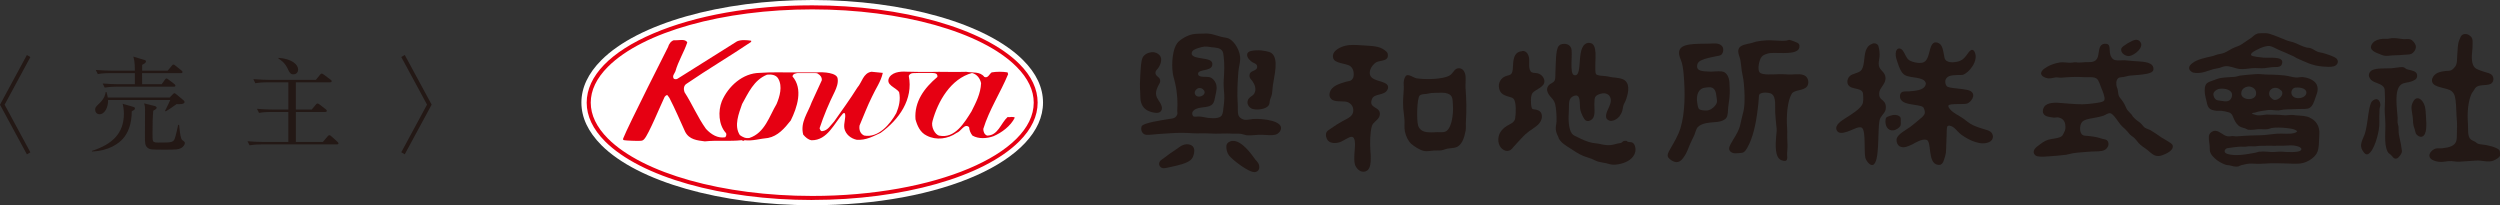 <?xml version="1.0" encoding="UTF-8"?><svg id="_レイヤー_2" xmlns="http://www.w3.org/2000/svg" viewBox="0 0 487.14 40"><rect x="0" y="0" width="487.14" height="40" fill="#333333" stroke="none"/><defs><style>.cls-1{fill:#231815;}.cls-2{fill:#fff;}.cls-3{fill:#e60012;}</style></defs><g id="fooder"><path class="cls-2" d="M199.35,11.71c-7.12-7.13-23.24-11.71-41.08-11.71s-33.97,4.59-41.08,11.71c-2.58,2.58-3.9,5.37-3.9,8.28s1.32,5.71,3.9,8.3c7.11,7.11,23.24,11.7,41.08,11.7,25.22,0,44.97-8.79,44.97-20,0-2.92-1.31-5.71-3.89-8.28Z"/><path class="cls-3" d="M178.88,14.22c-.65.08-1.44-.19-1.8.56.91,4.57-1.91,8.54-5.5,11.12-1.43.66-2.85,1.46-4.63,1.34-1.13-.23-2.17-1.05-2.42-2.22-.17-1.08.34-2,.11-2.96h-.33c-1.77,1.96-3.07,5.3-6.16,5.27-.66-.09-1.19-.57-1.64-1.1-.62-2.41.93-4.24,1.64-6.27.66-1.45,1.32-2.87,1.98-4.31.06-.57-.29-1.02-.76-1.28-.18-.2-.86-.11-1.09-.13h-2.89c-.21.05-.9.08-.97.65,2.12,2.46.9,6.08-.34,8.59-1.21,1.54-2.52,3.03-4.41,3.4-1.53.13-3.07.64-4.61.44-.14.23-.39.07-.56,0-2.32.26-4.85-.03-7.15.23-1.46-.19-3.05-.32-3.85-1.89-1-2.19-1.95-4.44-3.07-6.6l-.39-.53c-.23-.03-.43.22-.53.34-.79,1.64-3.13,7.34-3.96,8.21-.21.23-.33.34-.76.36-.58.05-2.92-.05-3.16-.12-.1-.02-.3-.05-.2-.34.99-2.52,8.75-17.82,8.75-17.82.14-.53.53-1.14,1.11-1.32.97.08,2.23-.36,2.63.43-.65,1.92-1.76,3.65-2.31,5.62-.18.47-.68.91-.32,1.44.18.14.57.14.75,0,3.87-2.44,7.72-4.86,11.57-7.27.8-.36,1.89-.25,2.76-.13v.23c-4.08,2.75-8.43,5.31-12.56,8.14-.63.36-.63,1.11-.43,1.66,1.51,2.33,2.55,4.88,4.18,7.15,1.03,1.12,2.31,1.88,3.75,1.64.2-.21.33-.62.11-.87-1.41-1.56-1.52-4.25-.77-6.15,1.24-2.92,4.07-5.49,7.38-5.53,2.36-.19,4.97-.06,7.25-.09h3.78c1.46-.12,4.05.07,4.16,1.21.14.85-.2,1.75-.56,2.52-1.15,2.32-2.15,4.69-2.96,7.15.1.23.18.63.54.56,1.07-.12,1.59-1.13,2.3-1.88,1.55-2.21,3.11-4.35,4.52-6.6.91-1.02,1.13-2.84,2.75-3.09l2.21.22c-.36,1.69-1.41,3.1-2.1,4.63-.91,1.82-1.63,3.74-2.43,5.62-.13.82.12,1.61.9,1.96,2.76.51,5.06-2.21,6.26-4.37.52-1.22.87-2.65.55-4.08-.63-.98-2.82-1.39-1.86-2.97.84-1.12,2.53-1.09,3.73-1.01h.21s2.19.04,2.19.04h1.53c2.68-.08,5.02.06,7.29-.03,1.21.22,2.67-.11,3.52,1,.72.31.96-.58,1.43-.89.97-.16,2.13-.16,3.09,0l.11.35c-1.48,3.58-3.69,6.92-4.84,10.67,0,.54.21,1.1.75,1.3,2.13,0,2.66-2.41,3.98-3.61.6.08.9-.17,1.42.1-.83,1.67-2.57,2.94-4.17,3.63-1.3.46-2.88.57-4.09-.12-.38-.48-.61-1.04-.65-1.64-.9-.85-1.58.85-2.43,1.11-1.69,1.18-3.96,1.51-5.84.53-1.28-.61-1.85-1.95-2.18-3.18-.26-3.43,1.7-6.08,4.27-8.25.08-.81-.6-.74-1.23-.78h-2.57ZM189.42,14.22c-4.16,1.12-6.67,5.53-7.71,9.36-.36,1.12.48,2.68,1.31,2.85,3.05.63,4.91-2.53,6.28-4.72.87-1.73,1.78-3.44,1.87-5.51-.2-.93-.81-1.74-1.76-1.97ZM149.44,14.56c-2.56,1.05-3.62,3.54-4.84,5.71-.62,1.82-1.63,4.2-.44,6.05.56.4,1.12.69,1.87.56,3.01-.98,3.88-4.26,5.29-6.61.61-1.45,1.2-3.43.33-4.94-.43-.76-1.33-.87-2.21-.78Z"/><path class="cls-3" d="M158.26,38.96c17.59,0,33.42-4.48,40.35-11.42,2.39-2.38,3.58-4.92,3.58-7.55s-1.19-5.17-3.58-7.55c-6.93-6.92-22.76-11.4-40.35-11.4-11.68,0-22.66,1.94-30.94,5.47-8.38,3.57-13,8.35-13,13.49,0,2.63,1.21,5.17,3.58,7.55,6.94,6.94,22.77,11.42,40.35,11.42ZM115.11,20c0-2.4,1.13-4.77,3.36-7,6.8-6.79,22.42-11.17,39.8-11.17s33.02,4.37,39.8,11.17c2.23,2.23,3.36,4.6,3.36,7,0,10.02-19.36,18.18-43.16,18.18-17.38,0-33-4.39-39.8-11.17-2.23-2.24-3.36-4.6-3.36-7.01Z"/><path class="cls-1" d="M231.11,28.11c.57-.05,1.11.15,1.35.45.25.31.31.77.21,1.26-.13.64-.3,1.07-.72,1.4-.82.66-2.39.99-3.62,1.27-.46.09-1.01.25-1.51.29-.64.06-1.2-.61-.86-1.25.12-.28.52-.5.75-.67.79-.63,1.61-1.19,2.47-1.76.56-.37,1.11-.91,1.95-.98Z"/><path class="cls-1" d="M240.1,27.46c1.78-.2,3.76,2.57,4.5,3.62.23.32.58.56.71,1,.21.8-.07,1.3-.68,1.44-1.16.29-4.67-2.54-5.16-3.24-.33-.46-.57-1.12-.5-1.89.06-.55.61-.87,1.13-.94Z"/><path class="cls-1" d="M368.99,22.39c.57-.06,1.18.16,1.33.52.08.2.05.49.06.77.02.31.03.66-.1.88-.19.35-.86.78-1.3.84-1.17.16-1.71-.96-1.57-2.05.03-.19.05-.35.15-.46.17-.19,1.11-.46,1.43-.5Z"/><path class="cls-1" d="M462.94,19.32c.54-.05.83.52.88.96.05.34-.09.56-.13.8-.04.22-.03.53-.04.74-.07,1,.02,1.79-.04,2.76-.13,1.66-1.05,4.93-2.18,5.45-.42.19-.75-.22-.9-.45-.26-.36-.53-.79-.45-1.45.07-.62.42-1.28.63-1.81.21-.56.36-1.27.46-1.87.27-1.44.34-3.1.82-4.37.12-.33.54-.71.96-.74Z"/><path class="cls-1" d="M471.02,19.15c.77-.07,1.34,1.02,1.49,1.62.16.63.16,1.38.21,2.07.08,1.19.27,3.48-.79,3.79-.48.13-1.02-.3-1.18-.59-.11-.24-.13-.52-.21-.8-.05-.19-.16-.4-.2-.58-.16-.55-.14-1.08-.19-1.68-.12-1.35-.59-2.15.15-3.32.15-.23.38-.48.72-.52Z"/><path class="cls-1" d="M337,16.12c-.07-1.04-.51-2.09-1.49-2.2-.87-.1-1.77.09-2.64.02-.99-.07-2.33-.02-2.17-1.2.02-.24.15-.5.28-.64.14-.16.38-.29.59-.38.78-.36,1.85-.55,2.77-.75.34-.07.72-.09.99-.25.38-.24.61-.99.35-1.54-.29-.57-1.03-.77-1.94-.71-2.02.15-5.61-.23-6.38,1.1-.38.65-.12,1.46.14,2.03.36.83.49,1.94.58,3,.31,3.49.26,7.48-.63,10.37-.48,1.55-1.33,2.88-2.08,4.21-.18.31-.64,1.07-.28,1.53.26.34.73.67,1.17.81,1.01.34,1.61-.56,1.98-1.11.45-.67.73-1.49,1.06-2.29.26-.63.6-1.22.87-1.84.2-.48.31-1.09.61-1.47.01,0,.05-.04.06-.06.87-.82,2.18-.85,3.76-.99.7-.06,1.52-.37,1.82-.84.29-.46.28-1.29.33-1.99.05-.68.22-1.38.26-2.03.08-.88.05-1.94-.02-2.79ZM334.53,19.99c-.17.65-1.16,1.53-1.96,1.54-.44.01-1.12-.02-1.42-.23-.32-.23-.34-.74-.42-1.21-.23-1.28.06-2.44.98-2.87.26-.13.8-.17,1.1-.21,1.37-.16,1.56.87,1.68,2.01.03.3.14.64.04.98Z"/><path class="cls-1" d="M450.07,22.91c-.74-.34-1.66-.37-2.71-.44-.29-.03-.63-.1-.93-.08-.45.03-1.08.12-1.61.05-.69-.09-1.53-.09-2.34-.09-.31,0-.54-.05-.84-.03-.48.05-1.09.2-1.75.15-.39-.04-.7-.23-1.07-.28.07-.28.43-.18.67-.28.57-.23,1.86-.39,2.5-.47.7-.08,1.35.11,1.99.08.38-.03.72-.15,1.07-.17.99-.08,1.97-.04,2.89-.11.71-.05,1.58.09,2.09-.21.63-.39.86-1.14,1.12-1.92.2-.61.59-1.34.42-2.19-.22-1.16-1.58-1.76-2.85-1.9-.35-.03-.67.05-.95.07-.56.05-1.06-.09-1.48-.18-1.37-.34-3.14-.36-4.79-.39-.52,0-1.12-.13-1.75-.09-1.04.08-2.2.15-3.27.3-.34.05-.65.2-1.03.24-.9.08-1.82.08-2.68.22-.56.08-1.16.35-1.67.53-.38.14-.73.24-1.02.46-.53.4-.54,1.36-.43,2.22.07.46.22.93.31,1.36.26,1.3.54,1.67,1.96,1.83.34.03.61-.03.91,0,.48.05,1.04.17,1.47.3.63.2.74.71.99,1.28.24.58.69,1.26,1.23,1.52.31.16.65.22.98.33.18.06.37.23.57.25.62.1,1.33-.04,1.89-.09.68-.05,1.3.07,1.96-.02.28-.05.5-.18.77-.23.71-.12,1.88-.08,2.65,0,.75.08,1.92.19,2.27.65-.17.22-.29.27-.61.35-.99.26-2.22.03-3.36.12-.76.05-1.57.19-2.38.26-1.27.09-2.46.05-3.71.14-.47.04-1.13.07-1.66.11-.36.03-.64-.07-1.01-.05-.22.03-.47.09-.74.06-1-.09-1.78-1.3-2.76-1.06-.34.08-.74.38-.87.67-.26.6,0,1.53.05,2.22.02.42,0,.84.09,1.19.06.22.2.46.33.64.68.85,1.62,1.5,2.77,1.89.24.07.46.06.7.1.46.11.98.3,1.59.23.24-.04.47-.21.7-.27.67-.16,1.37-.36,2.24-.3.95.07,2.1.03,3.01-.04.94-.08,2.09,0,3.03,0,1.18,0,2.64.2,3.71-.08,1.1-.28,2.23-1.04,2.71-1.91.49-.87.4-2.39.49-3.6.14-1.75-.74-2.84-1.89-3.33ZM447.25,17.08c.63-.08,1.27.02,1.63.21.58.28.74.9.24,1.39-.54.54-1.89.66-2.41,0-.46-.58-.16-1.52.54-1.6ZM443.21,17.12c.5-.06.83.13,1.08.35.08.07.23.13.3.23.53.84-.56,1.73-1.24,1.78-.35.02-.57-.19-.75-.34-.81-.65-.49-1.89.62-2.03ZM434.83,19.03c-.38.84-1.07.79-2.08.61-.31-.05-.64-.06-.89-.19-.35-.18-.77-1-.46-1.47.21-.31.68-.64,1.12-.68,1-.11,1.98.15,2.31.75.15.28.12.7,0,.97ZM436.77,17.85c.15-.53.64-.9,1.23-.98.56-.08,1.07.2,1.31.47.21.23.35.55.3,1.01-.16,1.47-3.33,1.22-2.84-.49ZM448.43,29c.03.18-.09.29-.18.36-.57.38-2.63.28-3.57.2-.69-.06-1.42.1-2.1.06-.71-.06-1.55-.14-2.33-.06-.27.02-.51.15-.76.19-1.52.28-3.76.74-5.44.26-.47-.14-.79-.5-.39-.94.21-.23.51-.23.91-.28.53-.06,1.09-.16,1.68-.2.54-.04,1.16.06,1.64-.05.5-.1.95,0,1.47-.02.26-.01.58-.08.84-.1,2.01-.06,4.18.05,6.05-.09.75-.05,1.93.17,2.17.63.05,0,.02.02.02.05Z"/><path class="cls-1" d="M468.01,13.06c.25,0,.43.07.57.16.12.07.25.21.38.26.24.1.53.12.77.19.61.18,1.37.34,1.26,1.24-.08.56-.61.77-1.1.96-.76.27-1.52.18-2.08.65-1.31,1.1-.75,4.45-.61,6.47.02.3-.05.55-.03.86.03.29.16.54.19.82.05.53,0,1,.07,1.49.13.86.4,1.62.5,2.59.01.27.13.51.09.84-.06.42-.62,1.16-.96,1.28-.67.23-.91-.5-1.21-.72-.27-.2-.48-.32-.63-.63-.78-1.56-.29-4.12-.45-6.25-.06-.84-.14-1.76-.07-2.64.05-.74.05-1.69,0-2.43-.03-.4.02-.76-.12-1.05-.42-.91-1.87-.91-2.55-1.58-.32-.32-.63-.87-.3-1.43.61-1.04,2.71-.73,4.27-.84.74-.05,1.32-.2,1.99-.23Z"/><path class="cls-1" d="M224.47,10.17c.63-.05,1.12.24,1.43.53.73.71.22,1.98-.25,2.61-.16.21-.43.44-.49.73-.13.83.8.88.9,1.55.07.48-.16.72-.3,1-.25.48-.58,1.1-.49,1.84.11.92.86,1.39,1.1,2.32.16.57-.14,1.06-.58,1.19-.56.16-1.29-.06-1.68-.19-1.01-.33-1.66-1.04-1.85-2.17-.08-.55-.05-1.07-.09-1.64-.08-1.08-.05-2.37.03-3.43.07-.98.11-2.76.5-3.38.3-.52,1.04-.92,1.79-.96Z"/><path class="cls-1" d="M296.62,9.94c.4-.04.61.1.81.27.2.17.3.39.41.64.36.95-.15,2.18.41,3.04.24.36.7.29,1.24.37.67.1,1.23.64,1.4,1.24.02.07.03.15.04.21.17,1.24-1.75,1.72-2.28,2.38-.19.25-.27.54-.31.91-.06.52-.05,2.05.28,2.24.14.07.32.06.49.09.52.09.91.24,1.15.61.2.3.25.83.12,1.26-.33,1.16-1.56,1.74-2.43,2.38-.53.39-1.06.87-1.49,1.36-.5.57-1.05,1.11-1.54,1.68-.16.2-.35.44-.56.59-.21.14-.6.26-.96.17-1.02-.27-1.69-1.44-1.37-2.83.2-.9.94-1.63,1.65-2.05.62-.38,1.43-.6,1.56-1.45.16-.99.23-3.18-.3-3.78-.19-.22-.51-.32-.82-.39-.99-.29-1.76-.56-2-1.6-.29-1.21.43-2.1,1.22-2.42.42-.17.96-.18,1.19-.54.3-.47.25-1.18.31-1.91.1-1.36.43-2.35,1.8-2.45Z"/><path class="cls-1" d="M244.83,9.81c.64-.05,1.26.04,1.75.14.47.09.86.17,1.17.39,1.5,1.1.53,4.41.28,6.28-.09.62-.09,1.21-.21,1.82-.08.38-.31.78-.38,1.18-.07.47-.06.71-.3,1-.49.61-2.02.89-3.06.61-.46-.13-.81-.49-.96-.96-.11-.42.01-.8.2-1.05.3-.42.83-.55,1.09-1.01.48-.82.05-1.81-.37-2.4-.25-.35-.7-.63-.54-1.34.19-.83,1.59-.57,1.45-1.58,0-.03-.03-.13-.04-.16-.14-.34-.51-.4-.82-.57-.39-.23-1.19-.89-1.07-1.61.11-.65,1.1-.7,1.81-.75Z"/><path class="cls-1" d="M263.09,8.78c.78-.05,1.58,0,2.31.05,1.9.15,3.33.08,4.46.98.19.16.41.31.51.56.08.21.09.54.02.77-.22.75-1.49.64-2.15.96-.5.24-1.09.97-1.25,1.53-.74,2.59,3.37,1.77,3.49,3.32.02.2-.06.37-.11.49-.56,1.25-2.57.72-3.02,1.82-.81,2,1.76,1.38,1.51,3.15-.12.92-1.3,1.32-1.54,2.15-.36,1.27-.4,3.31-.28,4.92.05.62.09,1.3.05,1.93-.07.91-.25,1.67-.93,1.95-1.08.44-1.97-.62-2.17-1.4-.17-.73-.09-1.86-.02-2.63.05-.9.27-2.75-.68-2.67-.44.04-1.44.69-1.85.89-.81.41-2.14.51-2.72-.21-.27-.32-.5-1.08-.24-1.58.18-.34.62-.55.94-.78.67-.49,1.46-.97,2.19-1.38.53-.29,1.13-.54,1.56-.93.25-.23.47-.54.51-.95.14-1.08-.65-1.86-1.58-1.93-1.07-.08-2.11.05-2.68-.48-.33-.31-.46-.73-.31-1.26.38-1.36,1.92-1.74,3.25-2.15.27-.08.6-.08.84-.21.29-.15.51-.49.56-.88.11-.85-.18-1.56-.61-1.89-.88-.68-3.24-.45-3.41-1.76-.09-.58.17-.97.47-1.26.64-.62,1.71-1.04,2.87-1.13Z"/><path class="cls-1" d="M410.15,8.53c1.12-.09.86.89.98,1.78.08.62.42,1.25.98,1.39.6.17,1.31,0,2,.05.59.04,1.17.13,1.69.15,1.45.12,3.45.05,3.78,1.22.14.49-.06.81-.39.98-.93.46-2.83.51-4.07.62-.51.05-.86.2-1.31.28-.28.05-.56.03-.8.1-.5.14-.71.76-.62,1.47.03.32.18.58.25.86.09.4.08.81.2,1.18.13.35.4.62.6.88.2.24.39.59.54.84.18.3.27.64.44.94.26.39.6.69.91,1.02.11.11.15.26.24.38.39.5.94.88,1.44,1.25.35.27.56.68.92.95.34.22.78.32,1.14.52.71.41,1.41.92,2.08,1.38.44.3,2.01,1.08,2.17,1.47.42,1.04-1.3,1.76-1.98,2.01-.43.16-.98.22-1.43.05-.6-.25-.97-.68-1.44-1.05-.61-.49-1.28-.83-1.78-1.42-.31-.37-.6-.8-.98-1.09-.26-.22-.57-.38-.78-.64-.26-.31-.52-.66-.83-.94-.31-.28-.67-.58-.93-.91-.36-.45-1.42-2.12-1.96-2.19-.5-.06-.96.36-1.33.48-.86.29-1.76.4-2.71.59-.78.16-1.45.36-1.7,1.05-.27.72-.2,1.75.32,2.11.34.23.89.14,1.38.23.42.06,1.02.12,1.49.24.33.07.7.22,1.02.3.37.08.64.1.88.28.23.18.38.63.25,1.03-.12.35-.37.67-.67.83-.7.39-1.67.26-2.66.33-.59.03-1.23.08-1.84.14-.53.05-1.17.09-1.73.19-.39.06-.9.24-1.33.3-1.18.15-2.13.22-3.31.3-.67.06-1.64.14-2.32-.02-.38-.08-.79-.54-.65-1.05.12-.46.56-.77.89-1.02.57-.44,1.17-.92,1.94-1.15.74-.22,2.18-.25,2.66-.73.18-.18.28-.43.4-.67.28-.51.33-.87.22-1.63-.13-.73-.55-1.1-1.2-1.28-.38-.12-.68.05-1.1,0-.83-.11-1.78-.2-2.01-.93-.12-.43.02-.86.22-1.16.64-.94,2.27-.86,3.65-.72.92.1,1.85.13,2.72.19,1.46.11,2.93-.09,4.13-.28.45-.08,1.09-.15,1.23-.51.2-.51-.4-1.89-.56-2.27-.19-.48-.53-1.58-.89-1.87-.58-.47-1.53-.26-2.51-.32-1.39-.11-2.96-.03-4.31.09-.46.05-.82-.09-1.25-.05-.43.05-.84.24-1.38.19-.65-.07-1.82-.51-1.3-1.38.22-.39.68-.65,1.07-.88.59-.38,1.69-.74,2.51-.85.56-.07,1.22.04,1.7.06.44.04.78-.06,1.13-.09.24-.02.43.04.65.06.5.01.96-.05,1.4-.08.47-.03,1.03.04,1.48-.08,1.87-.47.45-3.35,2.38-3.52Z"/><path class="cls-1" d="M365.1,8.44c.4-.04.75.18.88.42.05.1.05.2.09.33.14.51.22,1.19.17,1.89-.04.51-.26,1.14-.12,1.75.22.98,1.18,1.14,1.28,2.25.06.73-.29,1.21-.56,1.63-.02.03-.06.08-.09.12-.12.19-.26.4-.37.59-.22.39-.31,1.04-.09,1.51.14.3.31.42.55.61.2.18.42.41.52.68.17.39.14,1-.01,1.38-.31.69-.94,1.04-1.12,1.89-.39,1.87.09,8.16-1.27,8.64-.63.22-1.37-.89-1.49-1.41-.29-1.34.13-5.18-.65-5.81-.15-.12-.43-.13-.68-.09-.86.13-3.62,1.94-4.25.56-.48-1.05,1.1-1.95,1.69-2.34.94-.62,3.16-1.87,3.42-3.01.08-.34.08-.78.06-1.15-.03-.36,0-.71-.14-.96-.57-.97-2.77-.33-2.94-1.87-.06-.47.17-.9.38-1.14.59-.69,1.99-.57,2.45-1.41.62-1.11.3-3.09,1.01-4.17.09-.15.23-.33.37-.45.17-.14.35-.23.57-.32.09-.05.21-.11.35-.12Z"/><path class="cls-1" d="M309.68,8.37c1,0,1.14,1.05,1.22,1.98.06.82-.2,3.66.09,4.08.22.33,1.33.35,1.87.4.4.04.83.16,1.22.22.94.12,1.95.15,2.55.63,1.11.91.57,2.79.11,3.99-.1.26-.29.5-.37.77-.14.39-.15.77-.26,1.17-.1.36-.36.82-.58,1.1-.29.36-.89.77-1.45.84-.33.05-.55-.06-.72-.16-.93-.53-.06-1.99.2-2.6.32-.69.53-1.55-.02-2.19-.23-.26-.7-.48-1.19-.42-.61.08-1.38.33-1.56.84-.08.21-.07.45-.1.73-.11,1.58.41,3.17-.88,3.75-.36.17-.77.08-.98-.16-.31-.35-.77-1.38-.89-1.89-.24-1.03.24-3.32-1.26-2.76-.45.18-.73.45-.87.94-.14.55-.06,1.23-.11,1.9-.12,1.58-.09,3.61.61,4.52.25.32.68.48,1.07.67.85.43,1.9.93,2.97,1.13.37.07.72.06,1.07.14.7.14,1.47.36,2.38.28.46-.03.98-.2,1.41-.31.23-.05.46-.04.65-.11.2-.08.35-.33.55-.38.13-.03.46-.05.55-.02.1.03.15.19.31.2.27.05.51.02.72.09.33.14.51.42.61.78.43,1.54-.78,2.63-1.81,3.06-.59.26-1.35.46-2.11.51-.73.06-1.25-.19-1.8-.31-.48-.1-.98-.14-1.45-.28-.48-.14-.88-.39-1.31-.56-.52-.22-1.07-.33-1.58-.54-.96-.39-1.73-.95-2.54-1.47-.85-.54-1.74-1.04-2.24-1.91-.04-.07-.03-.12-.06-.19-.21-.42-.48-1-.54-1.54-.07-.57.12-1.13.14-1.63.03-1.01-.06-2.61-.29-3.46-.27-1.04-1.28-1.42-1.52-2.48,0-.03-.03-.12-.03-.12-.05-.46.15-.78.34-1,.29-.35.97-.49,1.14-.94.18-.43.1-1.03.14-1.57.11-1.42-.02-4.35.65-5.14.09-.1.25-.22.37-.28.35-.14.9-.18,1.27-.04.36.13.64.39.78.75.37,1-.4,5.02.58,5.26,1.95.5.04-6.3,2.98-6.3Z"/><path class="cls-1" d="M377.16,8.27c.32-.03.52.08.7.19.65.4.77,1.38.94,2.26.07.39.1.71.3.96.32.36.88.49,1.55.45.73-.06,1.27-.2,1.72-.52.31-.22.61-.57.84-.87.29-.38,1.01-1.69,1.56-.61.86,1.71-1.16,4.15-2.35,4.46-.24.05-.52,0-.77.02-.71.06-1.47.01-1.96.29-.29.15-.57.45-.63.81-.07.43.1.96.35,1.15.44.3,2.21.38,2.9.49.66.1,1.36.16,1.8.49.96.74-.07,2.05-.78,2.33-.6.24-3.55-.07-3.66.4-.08.31.22.61.34.75.62.74,1.66,1.16,2.46,1.72.66.46,1.28,1.04,2.03,1.38.6.27,1.28.51,1.91.69.55.17,1.11.28,1.5.59.3.24.56.82.34,1.33-.17.47-.62.69-1.14.82-1.83.45-4.28-1.05-5.2-1.82-.56-.47-.96-1.16-1.69-1.45-.17-.08-.5-.15-.67-.05-.11.06-.14.22-.17.37-.1.59-.03,1.28-.09,1.95-.07.9-.03,1.87-.11,2.79-.06.53-.23,1.05-.38,1.5-.12.36-.29.78-.63.93-.31.13-.69.04-.94-.07-1.54-.65-.87-4.4-1.8-4.74-.87-.3-2.29.59-2.8.87-.34.18-.68.3-1.07.44-.49.18-1.02.18-1.46-.09-.32-.22-.57-.7-.55-1.24.03-1.06,1.99-1.98,2.7-2.53.66-.49,1.29-1.05,1.92-1.58.31-.26.82-.63.89-1.12.05-.37-.14-.9-.3-1.1-.23-.25-.72-.3-1.11-.38-1.12-.21-2.69-.28-3.24-1.1-.32-.48-.25-1.29.26-1.52.35-.15.85-.08,1.31-.11,1.18-.09,2.72-.21,3.15-1.07.07-.16.18-.37.11-.59-.38-1.23-2.97-.88-4.04-1.5-.41-.23-.67-.6-.88-1.03-.31-.59-.52-1.3-.75-1.98-.15-.44-.27-1.11-.11-1.64.24-.73.87-.69,1.29-.16.44.56.64,1.4,1.19,1.84.44.36,1.86.76,2.72.52,1.61-.45,1.02-3.78,2.48-3.95Z"/><path class="cls-1" d="M348.68,7.78c.18-.01,1.52.51,1.65.61.14.1.24.2.29.42.34,2.12-4.01,1.35-5.73,1.54-.5.06-1.03.26-1.38.49-.38.26-.55.75-.7,1.26-.14.52-.28,1.47.03,1.96.13.19.43.3.67.35,1.3.24,2.89-.04,4.3.06.42.03.91.08,1.35.04.97-.06,2.05-.16,2.68.33.51.4.73,1.37.28,1.99-.67.92-2.47.6-2.99,1.44-.84,1.39-1.08,4.36-.9,6.64.07.92-.02,1.76.05,2.65.06.82.01,1.54-.05,2.31-.03.38.08.77,0,1.09-.03.14-.11.3-.23.36-.27.11-.68-.03-.87-.1-1.31-.49-1.17-2.92-1.04-4.65.03-.47.15-.99.09-1.56-.08-.85-.2-1.79-.25-2.71-.12-1.52.25-3.3-.7-3.99-.48-.34-2.13-.41-2.42.13-.11.23-.08.55-.11.87-.05.68-.12,1.37-.21,2.03-.33,2.78-.91,5.53-2.05,7.5-.19.32-.42.71-.76.86-.25.11-.56.11-.89.14-.4.03-.9.08-1.24-.08-.1-.03-.24-.12-.33-.2-.59-.51-.14-1.21.14-1.72.49-.91,1.13-1.75,1.5-2.76.21-.53.3-1.07.43-1.65.15-.75.41-1.48.53-2.27.22-1.54.11-3.43-.03-4.98-.07-.8-.27-1.61-.4-2.36-.11-.73-.14-1.45-.28-2.17-.12-.61-.57-1.4-.33-2.1.04-.11.09-.2.15-.28.45-.54,1.38-.67,2.19-.84.35-.07.69-.23,1.03-.31.61-.13,1.29-.21,1.94-.25,1.34-.1,2.63.18,4.02.04.2-.02.38-.14.56-.16Z"/><path class="cls-1" d="M416.11,7.76c.41-.05.65.11.84.29,1.08,1.08-1.1,2.77-2.03,2.87-.85.1-1.91-.75-1.52-1.56.21-.42,2.11-1.55,2.71-1.6Z"/><path class="cls-1" d="M466.02,7.43c.82-.06,1.53.13,2.26.19.5.04,1.06-.09,1.45.07.37.14.67.55.86.87.49.78-.21,1.72-.77,1.95-.4.17-.97.1-1.49.17-.65.09-1.45.07-2.24.12-.43.03-.89.12-1.36.07-.47-.05-.82-.26-1.19-.39-1.07-.39-2.19-.99-1.11-2.2.39-.42,1.13-.67,1.88-.72.32-.02.65.03.97,0,.22-.02.48-.1.73-.12Z"/><path class="cls-1" d="M480.32,6.64c.37-.04.61.08.82.22.22.14.45.35.56.61.11.27.12.65.1,1-.03.37.01.7-.03,1.05-.17,1.45-.33,3.31.79,3.89.44.24,1.03.43,1.52.59.52.17,1.03.24,1.4.53.23.19.43.63.37,1.02-.23,1.56-2.41.64-3.36,1.44-.2.17-.31.4-.46.63-.12.2-.32.4-.42.63-.69,1.45-.88,3.69-.72,5.82.09,1.16-.13,2.55.56,3.1.26.21.6.31.89.48.18.12.34.31.59.38.46.14.96.13,1.49.23.7.14,1.58.35,2.12.66.4.22.6.3.6.95,0,.14.03.31,0,.45-.1.41-.93.84-1.32.99-1,.38-2.2-.1-3.32-.02-.96.07-2.24.13-3.23.21-.81.06-1.38-.18-2.17-.1-.59.06-1.26.22-1.94.12-.66-.08-1.48-.37-1.71-.88-.34-.77.62-1.55,1.15-1.69.41-.11.89,0,1.37-.07,1.2-.14,2.43-.41,2.68-1.51.14-.6.05-1.31.1-2.03.06-.92,0-1.98-.08-2.83-.1-1.4-.03-2.65-.36-3.84-.09-.36-.34-.69-.6-.91-.91-.73-3.41-.62-3.78-1.77-.06-.17-.06-.39-.03-.56,0-.05.05-.13.06-.17.41-1.03,1.43-1.33,2.74-1.44.33-.03.66-.01.9-.12.31-.14.64-.49.82-.74.42-.59.33-1.44.4-2.36.06-.83.08-2.02.35-2.7.03-.1.06-.17.1-.24.04-.12.09-.22.14-.33.04-.09.06-.18.12-.26.03-.05.1-.13.13-.16.04-.03.11-.11.15-.13.12-.09.34-.14.52-.16Z"/><path class="cls-1" d="M440.53,6.47c.58-.03,1.26-.03,1.72.12,1.14.36,2.23.87,3.32,1.28.5.19,1.05.26,1.55.46.73.3,1.56.74,2.36.94.27.06.53.03.77.12.45.16.86.48,1.3.67.38.17.8.17,1.23.31.66.21,2.24.65,2.59,1.14.45.62-.03,1.24-.6,1.41-.63.17-1.46.1-2.12.05-2.17-.16-3.51-.95-5.12-1.64-.2-.08-.41-.26-.61-.35-1-.44-1.9-.87-2.92-1.28-.55-.22-1.13-.64-1.77-.73-.94-.13-2.87.86-3.34,1.26-.12.1-.36.35-.23.54.17.25,1.97.43,2.45.47,1.26.09,4.14-.36,3.52,1.27-.07.22-.21.35-.41.44-.48.19-.99.08-1.59.15-.43.03-.98.15-1.42.19-.79.06-1.55-.07-2.38,0-.8.06-1.53.24-2.39.16-.88-.08-1.88-.65-2.88-.54-.38.04-.75.23-1.08.32-.42.12-.82.14-1.25.26-1.06.3-2.31.95-3.81.67-.3-.06-.73-.39-.82-.67-.18-.56.3-.96.57-1.17.95-.76,2.5-1.06,3.92-1.38.34-.06.65-.25.97-.32.47-.1.95-.17,1.36-.33.66-.28,1.29-.76,1.97-1.03.49-.2,1.04-.36,1.45-.66.57-.42,1.19-.77,1.77-1.19.38-.28.77-.72,1.26-.86.05-.03.16-.05.21-.05.14-.01.35-.01.46-.03Z"/><path class="cls-1" d="M285.57,17.29c-.07-1.03.17-2.21-.12-3.02-.19-.53-.56-1.05-1.37-.96-.33.05-.55.27-.72.47-.3.34-.52.73-.93.95-1.33.74-4.64.81-6.42.53-.55-.1-1.49-.87-1.99-.54-.24.18-.4.66-.47,1.01-.1.56.03,1.08-.02,1.66-.08,1.15-.19,2.49-.1,3.75.05.68.19,1.41.23,2.06.07.87-.07,1.64.09,2.42.19.9.65,1.88,1.24,2.41.59.5,1.58,1.18,2.46,1.38.59.14,1.35-.03,1.89-.07.49-.04,1.05.02,1.54-.05.43-.06.79-.26,1.19-.33.55-.09,1.07-.09,1.57-.23,1.22-.34,1.69-1.91,1.94-3.22.12-.61.01-1.33.07-2.01.15-2,.07-4.31-.07-6.21ZM281.37,25.73c-.59.09-1.16-.02-1.78.04-.99.07-2.01.03-2.59-.38-.27-.2-.56-.54-.67-.91-.31-1.02-.25-5.42.33-5.89.32-.25.8-.25,1.33-.3.31-.03.64-.15.96-.17.66-.05,1.44-.04,2.1-.05.72-.01,1.46.23,1.75.66.28.41.27,1.06.31,1.72.14,1.88-.28,5.06-1.73,5.27Z"/><path class="cls-1" d="M244.13,23.19c-.54.04-1.22.26-1.78.11-.26-.07-.52-.22-.7-.37-.14-.13-.3-.34-.35-.54-.17-.63-.07-1.37-.12-2.08-.15-2.07-.03-4.31.12-6.28.06-.83.29-1.53.35-2.34.13-1.73-1.09-3.6-2.15-4.15-.4-.21-.87-.21-1.38-.33-1.03-.24-2.15-.77-3.42-.67-.67.04-1.65-.01-2.34.14-1.05.23-2.45,1.01-2.99,1.75-.85,1.14-1.13,3.84-.85,5.81.11.77.37,1.45.5,2.15.2.87.31,1.72.38,2.73.05.7.05,1.61,0,2.31-.03.35.11.63-.03.93-.08.21-.28.45-.46.56-.34.21-.9.21-1.35.3-1.03.19-4.9.7-5.12,1.43-.24.81.23,1.56.88,1.61.76.05,1.6-.09,2.32-.14.81-.06,1.65-.1,2.46-.16,1.38-.1,2.83-.1,4.2,0,1.1.08,2.19-.03,3.25.04,1.65.12,3.23-.07,4.88.05.41.03.94-.04,1.38.03.36.05.78.24,1.15.28.97.09,2.1-.17,3.13-.09.68.05,1.83.14,2.44-.03.39-.09.76-.42.94-.74,1.06-1.95-3.48-2.46-5.34-2.31ZM238.38,21.23c-.09.61-.13,1.16-.51,1.47-.65.51-2.35.34-3.22.14-.35-.08-.77-.15-1.18-.14-.25,0-.63.1-.86,0-.13-.06-.25-.22-.28-.38-.18-.72.65-1.14,1.21-1.26,1.71-.36,2.86-.02,3.17-1.87.13-.77.47-1.66.32-2.53-.11-.69-.66-1.4-1.26-1.6-.66-.23-2.3.18-2.32-.68,0-.93,2.44-.47,2.74-1.58.32-1.23-1.15-1.25-2.03-1.43-.7-.14-2.46-.26-1.82-1.38.22-.4,1.7-.86,2.35-.91.52-.04.97.07,1.38.12.93.09,1.69.12,2.1.73.18.26.21.65.26,1.04.2,1.4.13,3.13.02,4.61-.06.99.03,1.95.1,2.84.06.97-.06,1.98-.19,2.81ZM233.07,17.47c.11-.13.31-.27.51-.31.43-.07.73.13.9.31.97.95-1.15,1.98-1.63.87-.14-.33.02-.66.22-.87Z"/><path class="cls-1" d="M5.92,29.68l-.68.4L0,20.4l5.24-9.68.68.4L.9,20.4l5.02,9.28Z"/><path class="cls-1" d="M25.68,21.68c-.02,2.58-.76,4.24-1.7,5.32-.76.88-2.68,2.4-6.06,2.52v-.12c3.98-1.3,6.22-3.4,6.22-7.26,0-.88-.14-1.46-.24-1.92l2,.58c.3.08.4.18.4.32,0,.26-.24.36-.62.56ZM34.42,20.28c-.34.24-1.42,1.02-2.14,1.42l-.12-.1c.24-.42.98-2.02,1.02-2.12h-12.12c.06,1.28-.6,2.78-1.66,2.78-.64,0-.86-.54-.86-.88,0-.44.08-.52.88-1.3,1-.96,1.12-1.78,1.18-2.16h.14c.1.32.18.62.26,1.08h12.06l.62-.64c.16-.16.22-.2.32-.2s.16.06.34.2l1.4,1.16c.18.14.22.28.22.36,0,.48-1.06.44-1.54.4ZM35.26,14.25h-7.58c0,.24.02,1.8.02,2.16h3.8l.64-.88c.1-.14.18-.24.3-.24.1,0,.2.06.38.2l1.16.88c.14.12.2.2.2.3,0,.2-.18.22-.32.22h-11.12c-.48,0-1.44.02-2.34.18l-.4-.8c1.24.1,2.48.14,3.08.14h3.2v-2.16h-4.86c-.36,0-1.4,0-2.36.18l-.4-.8c1.26.1,2.48.14,3.08.14h4.54c0-1.76-.16-2.22-.3-2.74l2.18.66c.12.04.28.08.28.28,0,.32-.5.54-.74.66v1.14h4.98l.8-.96c.14-.18.22-.24.3-.24.1,0,.2.06.38.2l1.2.96c.12.1.2.18.2.3,0,.2-.16.22-.3.22ZM35.46,28.74c-.56.42-1.34.42-3.06.42-2.92,0-3.1,0-3.58-.32-.58-.4-.58-1.02-.58-2.34,0-.8.02-4.32.02-5.04,0-.8-.08-1-.18-1.32l2,.5c.3.08.44.18.44.34,0,.24-.2.34-.66.6-.12,1.4-.14,2.8-.14,4.2,0,1.54,0,1.72.26,1.86.22.14.62.14.88.14,2.84,0,2.98,0,3.32-1.18.16-.58.24-.9.54-2.28l.18.02c.2,1.82.3,2.68.6,2.94.08.06.4.3.44.36.06.08.08.16.08.24,0,.34-.32.68-.56.86Z"/><path class="cls-1" d="M65.65,28.14h-14.66c-.54,0-1.48.02-2.36.18l-.4-.8c1.02.08,2.06.14,3.08.14h4.88v-5.84h-3.36c-.34,0-1.42,0-2.36.18l-.4-.8c1.58.14,3.04.14,3.08.14h3.04v-5.3h-4.08c-.52,0-1.48.02-2.36.18l-.38-.8c1.56.12,2.72.14,3.06.14h9.12l.8-.98c.14-.16.22-.24.34-.24.1,0,.22.06.4.2l1.3.96c.1.06.24.2.24.32,0,.18-.18.22-.3.22h-6.68v5.3h3.1l.78-.94c.14-.16.24-.24.34-.24s.24.08.4.2l1.22.94c.08.06.2.2.2.3,0,.14-.14.22-.3.22h-5.74v5.84h5.26l.92-1.08c.14-.18.26-.24.36-.24s.22.08.38.22l1.18,1.06c.12.1.2.2.2.34,0,.12-.12.18-.3.18ZM57.19,14.49c-.62,0-.82-.42-1.12-1.08-.5-1.06-1.2-1.64-1.82-2v-.14c2.68.18,3.84,1.36,3.84,2.26,0,.7-.5.96-.9.96Z"/><path class="cls-1" d="M78.19,11.11l.68-.4,5.24,9.68-5.24,9.68-.68-.4,5.02-9.28-5.02-9.28Z"/></g></svg>